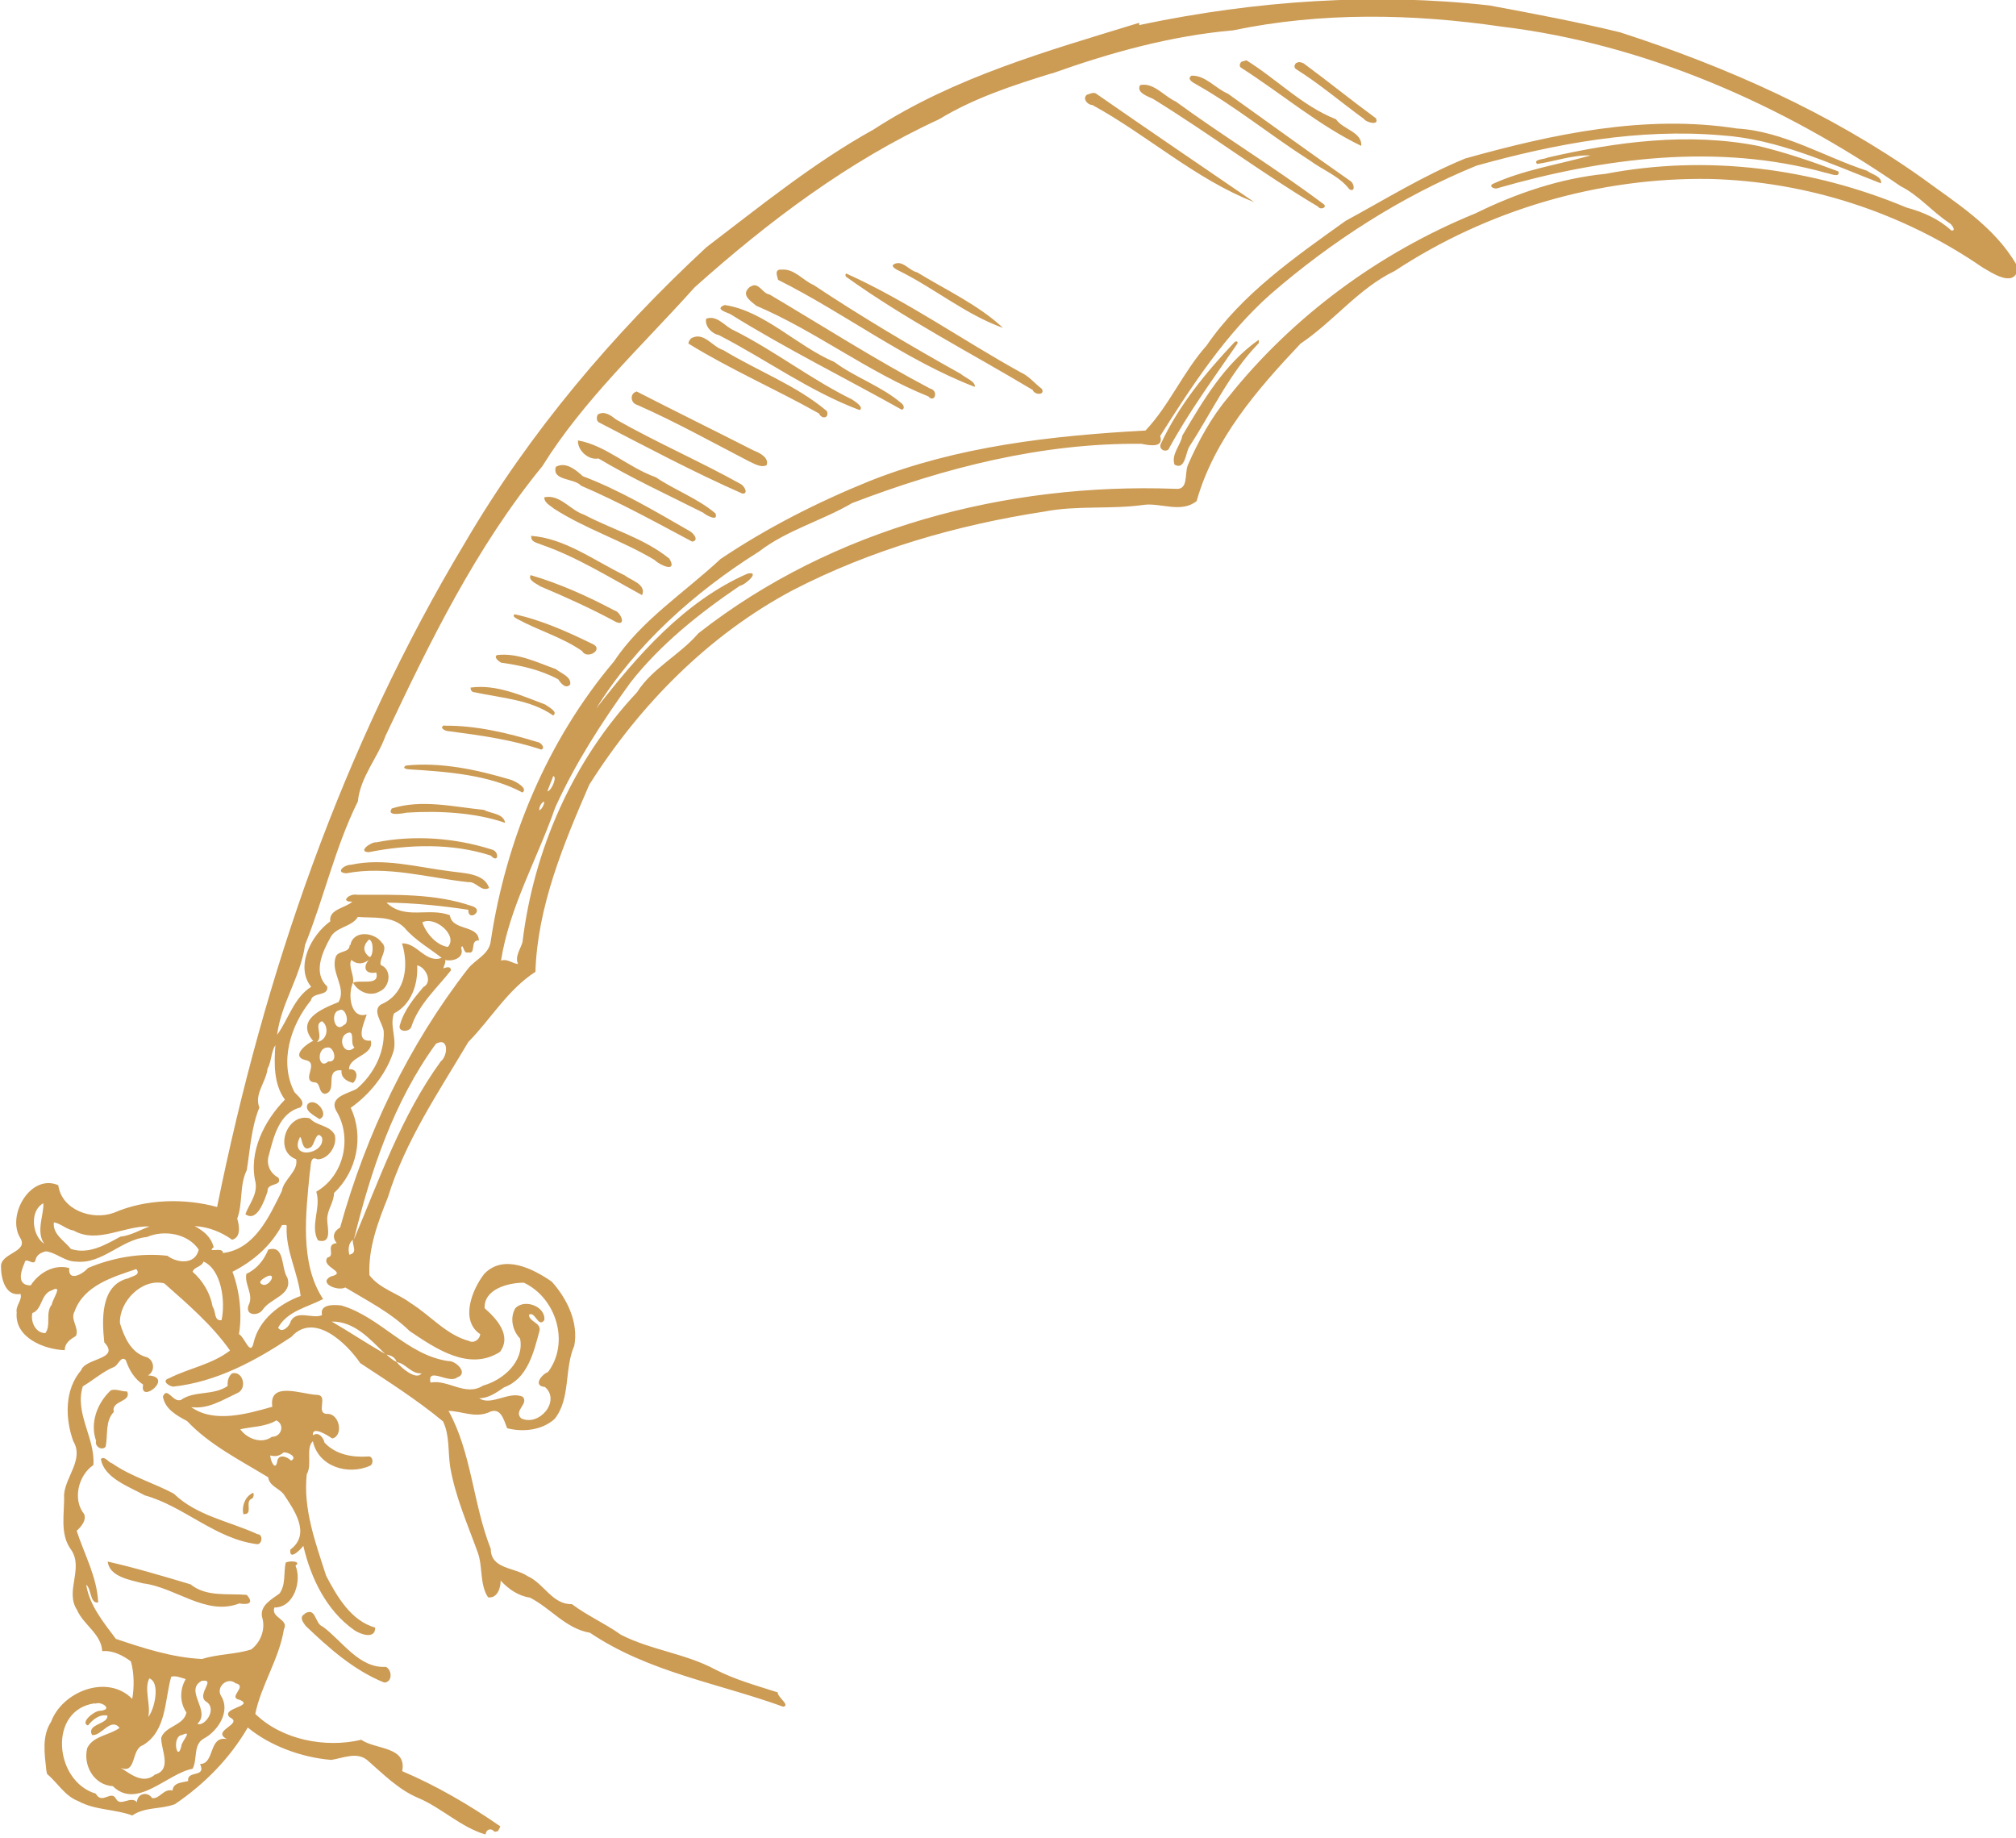 <?xml version="1.0" encoding="UTF-8"?>
<svg id="Livello_1" data-name="Livello 1" xmlns="http://www.w3.org/2000/svg" viewBox="0 0 59.15 53.91">
  <defs>
    <style>
      .cls-1 {
        fill: #cc9b54;
        stroke-width: 0px;
      }
    </style>
  </defs>
  <path class="cls-1" d="m5.34,50.9c-.31.03-.14.83-.02.33,0-.14.36-.49.02-.33Zm.6-1.6c-.57.28.27.89-.15,1.27.19.1.58-.39.29-.63-.37-.19.28-.69-.14-.63m-3.16.66c-1.38.19-1.19,2.29.03,2.65.19.34.45-.13.6.16.13.23.42-.11.61.09,0-.25.31-.33.44-.12.22.04.34-.29.6-.22.03-.24.27-.23.46-.28-.04-.33.54-.08.35-.5.44,0,.24-.84.79-.73-.49-.25.51-.44.08-.64-.28-.27.73-.32.3-.51-.39-.07.25-.4-.13-.49-.24-.2-.59.12-.42.38.28.45-.1,1.03-.52,1.25-.31.18-.17.61-.32.88-.75.14-1.63,1.21-2.34.51-.56-.03-.88-.62-.75-1.12.18-.36.65-.37.95-.59-.27-.32-.53.25-.81.21-.17-.33.48-.31.45-.57-.24-.05-.44.13-.57.29-.24-.08.18-.43.35-.43.41-.03.05-.29-.13-.21m2.22-.78c-.19.67-.13,1.59-.83,2-.35.12-.18.86-.65.66.28.18.66.5,1.01.2.51-.15.17-.73.18-1.08.12-.35.66-.35.74-.74-.2-.29-.2-.68-.02-.98-.14-.04-.29-.11-.43-.07m-.64.05c-.16.31.05.77-.03,1.13.19-.23.36-1.02.03-1.13m7.26-9.28c.12.16.57.55.73.33-.31.02-.46-.29-.73-.33m-.3-.22c.09.08.19.17.3.22-.04-.14-.17-.2-.3-.22m-1.61-.97c.52.3,1.04.65,1.57.95-.44-.43-.9-.96-1.57-.95m.52-1.96c.25-.06.09-.25.1-.44-.13.11-.14.29-.1.44m-4.28.2c-.05.16-.27.15-.32.3.3.26.52.63.59,1.03.1.13.03.42.26.39.12-.54,0-1.49-.53-1.72m-4.47.85c-.31.12-.26.56-.55.66-.06.25.09.59.38.59.18-.24-.01-.59.19-.84.02-.16.35-.61-.01-.41m6.77-1.93c-.33.62-.85,1.07-1.46,1.38.21.55.29,1.25.19,1.83.16.07.34.68.43.25.16-.68.76-1.14,1.38-1.37-.08-.69-.44-1.33-.41-2.03.02-.08-.08-.05-.13-.05m-6.94.77c-.14.04-.27.1-.3.26-.05.19-.29-.12-.32.08-.11.25-.24.66.18.66.24-.37.68-.63,1.13-.51-.04.42.4.18.55,0,.73-.31,1.55-.45,2.33-.36.29.22.82.27.92-.18-.31-.47-1.01-.59-1.52-.37-.76.07-1.31.81-2.09.72-.32,0-.58-.27-.88-.3m.24-.85c-.04.35.31.54.5.78.52.17,1.01-.12,1.45-.36.31-.03.62-.22.86-.3-.74-.03-1.53.52-2.23.12-.21-.03-.38-.21-.58-.24m7.22-2.5c-.34.68.74.51.65.02-.16-.27-.22.19-.32.27-.27.18-.26-.25-.32-.29m-7.54,1.94c-.42.23-.32.97.03,1.19-.26-.35,0-.89-.03-1.19m11.52-4.68c-1.25,1.72-1.91,3.73-2.41,5.75.75-1.77,1.39-3.63,2.55-5.23.21-.16.25-.73-.14-.52m-.4-3.56c.11.32.41.67.75.72.31-.34-.39-.92-.75-.72m3.54-3.53c-.07.06-.11.15-.11.24.1-.02.2-.31.11-.24m.3-.76c-.05.15-.12.29-.17.45.14-.04.29-.45.17-.45M30.83,2.16c-1.13.35-2.26.72-3.28,1.34-2.65,1.22-5,2.99-7.17,4.93-1.53,1.71-3.25,3.29-4.47,5.25-1.94,2.37-3.3,5.15-4.6,7.91-.24.66-.74,1.21-.81,1.92-.67,1.35-.99,2.82-1.55,4.21-.13.94-.7,1.7-.82,2.64.33-.45.49-1.09,1-1.41-.48-.59,0-1.52.56-1.92-.05-.36.45-.39.65-.58-.38.02-.09-.25.14-.2,1.12,0,2.29-.04,3.36.33.4.11-.11.49-.1.11-.79-.12-1.59-.2-2.4-.21.54.52,1.23.13,1.86.37.06.47.84.27.85.74-.28-.02-.06.42-.32.35-.14.06-.14-.31-.2-.13.11.31-.29.42-.51.34-.35-.29-.83-.55-1.15-.93-.36-.37-.93-.28-1.37-.32-.19.31-.66.28-.82.63-.23.42-.5,1.02-.08,1.41.05.3-.43.15-.48.41-.59.72-.94,1.81-.48,2.69.1.12.35.29.17.45-.62.16-.78.86-.92,1.39-.09.27.03.54.28.67.12.27-.34.13-.32.4-.09.27-.31.92-.65.67.11-.3.35-.56.3-.92-.22-.9.26-1.83.86-2.44-.33-.45-.32-1.05-.28-1.6-.13.2-.11.47-.23.69-.04.39-.4.75-.24,1.14-.24.59-.27,1.22-.37,1.84-.22.44-.11.97-.28,1.42.06.2.12.55-.15.62-.32-.23-.7-.38-1.1-.4.26.14.48.31.56.62-.24.19.29-.03.27.17.93-.11,1.36-1.07,1.73-1.82.05-.34.49-.58.42-.93-.68-.25-.27-1.38.4-1.2.21.23.57.19.73.48.09.31-.19.73-.51.72-.23-.13-.18.24-.22.38-.12,1.22-.3,2.68.39,3.72-.46.24-1.05.35-1.32.84.11.18.34-.04.37-.19.19-.35.65-.05.92-.18-.08-.32.34-.31.57-.28,1.15.34,1.91,1.45,3.13,1.63.23-.02.61.37.26.48-.23.2-.88-.33-.78.15.52-.1,1.03.42,1.54.09.59-.16,1.22-.71,1.09-1.38-.22-.23-.31-.6-.14-.89.27-.29.9-.05.85.35-.18.24-.27-.28-.45-.16,0,.21.36.23.31.47-.17.63-.35,1.41-1.04,1.66-.22.15-.45.32-.73.32.35.24.89-.23,1.28-.04.18.21-.28.4-.05.63.53.25,1.17-.51.7-.92-.36-.03-.11-.36.09-.44.65-.87.23-2.18-.71-2.62-.46,0-1.18.19-1.15.75.33.29.81.79.45,1.28-.91.58-1.89-.1-2.65-.61-.55-.54-1.24-.89-1.89-1.28-.21.12-.8-.12-.43-.32.54-.13-.31-.27-.09-.56.25-.04-.08-.39.27-.42-.14-.17-.1-.34.1-.46.76-2.74,2.01-5.35,3.75-7.59.22-.28.63-.42.67-.82.45-2.98,1.66-5.88,3.61-8.19.81-1.22,2.07-2.02,3.13-3.01,1.37-.92,2.85-1.67,4.38-2.29,2.57-1.02,5.35-1.33,8.09-1.48.7-.74,1.11-1.73,1.79-2.49,1.04-1.52,2.6-2.6,4.08-3.66,1.16-.63,2.29-1.33,3.51-1.83,2.57-.72,5.29-1.3,7.97-.88,1.37.08,2.56.83,3.82,1.24.14.11.44.16.41.37-1.52-.59-3.03-1.3-4.68-1.41-2.43-.21-4.86.24-7.19.89-2.2.9-4.24,2.21-6.04,3.77-1.32,1.17-2.31,2.69-3.24,4.16.12.37-.35.27-.55.23-2.91-.03-5.78.7-8.49,1.74-.89.52-1.91.79-2.73,1.42-1.88,1.18-3.62,2.73-4.78,4.61,1.21-1.56,2.59-3.15,4.44-3.96.39-.09-.04.32-.23.36-1.18.8-2.32,1.71-3.2,2.83-.84,1.16-1.62,2.37-2.21,3.67-.52,1.5-1.34,2.91-1.59,4.49.19-.06.34.09.5.1-.1-.22.07-.43.13-.64.33-2.72,1.48-5.33,3.36-7.33.45-.71,1.25-1.09,1.8-1.73,3.94-3.09,9.04-4.42,13.99-4.24.4.05.27-.44.37-.69.31-.71.69-1.41,1.19-2,1.9-2.38,4.43-4.24,7.25-5.39,1.2-.59,2.49-1.03,3.82-1.16,2.97-.57,6.06-.17,8.83.99.48.13.94.33,1.31.67.16.03.02-.18-.06-.22-.5-.33-.89-.81-1.43-1.08-3.48-2.4-7.49-4.17-11.71-4.68-2.6-.38-5.28-.43-7.87.11-1.82.16-3.59.65-5.3,1.26m2.55-1.41l.07-.02c3.35-.7,6.81-.94,10.2-.56,1.29.24,2.57.48,3.84.79,3.12,1.01,6.16,2.36,8.84,4.26,1.02.75,2.13,1.43,2.78,2.55l.04.16c-.13.52-.76.08-1.04-.08-2.34-1.61-5.15-2.52-8-2.59-3.26-.05-6.52.91-9.24,2.7-1.06.51-1.79,1.48-2.76,2.13-1.27,1.34-2.54,2.81-3.05,4.62-.45.36-1.04.05-1.54.11-.98.14-1.97.01-2.94.2-2.55.39-5.08,1.12-7.38,2.31-2.46,1.31-4.48,3.36-5.96,5.7-.76,1.75-1.52,3.58-1.58,5.49-.82.53-1.31,1.39-1.97,2.06-.87,1.47-1.85,2.9-2.36,4.56-.29.72-.58,1.49-.54,2.28.3.4.83.53,1.21.82.58.36,1.04.93,1.71,1.11.15.08.32-.05.33-.2-.6-.4-.24-1.31.12-1.77.57-.59,1.43-.15,1.98.23.45.5.79,1.2.66,1.88-.3.68-.1,1.56-.58,2.15-.37.33-.92.39-1.39.27-.1-.25-.19-.65-.55-.46-.4.16-.78-.04-1.17-.05.68,1.23.72,2.74,1.24,4.05,0,.6.71.54,1.08.8.48.21.73.84,1.3.82.45.34.98.57,1.44.9.88.45,1.9.55,2.77,1.02.58.3,1.21.47,1.83.67-.02.13.38.38.16.42-1.9-.69-3.95-1.01-5.67-2.17-.71-.12-1.15-.72-1.76-1.03-.34-.05-.63-.25-.86-.5,0,.22-.1.53-.37.49-.25-.38-.15-.89-.3-1.31-.3-.83-.66-1.64-.81-2.51-.07-.45-.01-.92-.21-1.34-.76-.63-1.61-1.17-2.43-1.71-.4-.59-1.36-1.51-2.02-.77-1.05.7-2.19,1.32-3.47,1.46-.11-.01-.37-.17-.11-.25.57-.29,1.25-.4,1.78-.81-.53-.75-1.24-1.36-1.93-1.97-.65-.16-1.33.53-1.3,1.17.12.39.31.84.73.98.27.05.33.42.09.55.8.04-.26.87-.14.27-.26-.17-.41-.43-.51-.72-.14-.14-.22.15-.34.2-.34.14-.61.39-.92.57-.25.79.37,1.52.31,2.31-.44.3-.62,1.01-.27,1.44.07.19-.09.37-.22.49.22.68.6,1.36.63,2.1-.24.05-.2-.41-.35-.52.09.6.51,1.11.87,1.59.8.27,1.66.55,2.53.59.47-.15.97-.13,1.44-.28.28-.21.43-.6.32-.95-.07-.34.28-.52.51-.69.19-.26.12-.61.18-.9.06-.07.49-.06.29.08.19.45-.04,1.23-.62,1.23-.11.31.44.34.28.64-.14.87-.67,1.64-.84,2.48.78.76,2.05,1.01,3.11.76.41.29,1.35.19,1.2.92,1.01.43,1.97.99,2.88,1.62-.02.05-.04.09-.07.14l-.1.02c-.09-.12-.25-.08-.26.07h-.03c-.7-.21-1.26-.77-1.94-1.06-.58-.24-1.03-.7-1.5-1.11-.31-.26-.72-.06-1.06-.01-.88-.07-1.81-.42-2.45-.95-.53.91-1.27,1.66-2.14,2.25-.44.16-.86.07-1.25.33-.51-.19-1.09-.15-1.58-.42-.4-.15-.61-.54-.92-.8l-.02-.1c-.05-.48-.14-1,.14-1.43.33-.89,1.65-1.41,2.38-.67.06-.33.06-.76-.04-1.1-.24-.18-.54-.33-.84-.3-.03-.51-.55-.77-.74-1.21-.36-.55.2-1.21-.17-1.76-.35-.47-.19-1.08-.21-1.62.04-.53.59-1.04.27-1.57-.24-.67-.26-1.51.23-2.08.13-.37,1.16-.31.68-.82-.07-.65-.12-1.69.71-1.88.12-.07.37-.09.23-.27-.68.23-1.54.48-1.81,1.24-.14.24.14.48.04.72-.16.1-.33.2-.33.42-.59-.02-1.48-.36-1.41-1.11-.04-.19.18-.38.11-.54-.44.08-.57-.45-.57-.79-.03-.42.83-.43.56-.86-.4-.66.31-1.89,1.12-1.54.1.73.99,1.04,1.63.81.94-.41,2.08-.43,3.03-.17,1.38-6.83,3.68-13.51,7.28-19.5,1.89-3.23,4.34-6.12,7.08-8.66,1.59-1.21,3.15-2.48,4.9-3.45,2.37-1.54,5.12-2.31,7.79-3.13m-1.53,2.11c.07-.02.18-.08.26-.04,1.54,1.07,3.1,2.13,4.65,3.19-1.72-.67-3.14-1.97-4.75-2.85-.14,0-.3-.19-.16-.3Zm1.55-.28c.4-.1.72.33,1.06.48,1.41,1.03,2.91,1.94,4.31,2.99.17.1-.06.21-.14.09-1.66-.99-3.2-2.15-4.84-3.16-.14-.07-.5-.18-.38-.4Zm2.99-.69l.14-.04c.89.55,1.64,1.34,2.63,1.73.2.3.77.37.74.78-1.23-.59-2.35-1.54-3.52-2.29-.08-.04-.04-.15.02-.19Zm-1.46.41c.4-.01.7.38,1.06.53,1.2.86,2.39,1.72,3.59,2.56.12.07.15.35-.03.24-.3-.39-.78-.56-1.17-.85-1.13-.72-2.16-1.57-3.33-2.23-.09-.05-.28-.15-.13-.25Zm3.07-.37c.06-.05.15-.02.21.01.72.53,1.41,1.09,2.12,1.61.11.23-.29.12-.35.02-.66-.48-1.29-1.02-1.99-1.46-.08-.05-.05-.14.01-.19Zm-15.1,6.06c.37-.03.62.32.93.45,1.4.93,2.85,1.79,4.32,2.61.11.1.45.23.41.38-2.05-.79-3.81-2.16-5.77-3.14-.03-.12-.12-.32.11-.3Zm-.92.5c.24-.16.34.2.56.23,1.57.93,3.1,1.91,4.71,2.76.26.06.13.44-.05.23-1.77-.71-3.31-1.92-5.05-2.66-.18-.15-.47-.33-.18-.56Zm-.75.54c1.15.17,2.11,1.2,3.21,1.67.62.46,1.39.71,1.98,1.22.05.04.1.15,0,.18-1.66-.93-3.4-1.79-5.04-2.81-.14-.06-.45-.15-.16-.26Zm3.57-.92c1.76.79,3.4,1.95,5.1,2.89.25.11.42.33.63.49.1.19-.22.18-.27.03-1.82-1.09-3.73-2.07-5.46-3.31-.04-.02-.05-.09,0-.11Zm1.39-.28c.26-.13.44.19.68.24.85.52,1.79.95,2.52,1.63-1.09-.39-2.01-1.16-3.04-1.67-.06-.03-.28-.13-.16-.2Zm-5.51,1.6c.33-.12.55.24.83.35,1.19.6,2.25,1.43,3.45,2.02.09.06.36.23.22.31-1.47-.55-2.75-1.49-4.13-2.2-.21-.04-.42-.27-.37-.48Zm-.41.56c.35-.17.6.27.91.36,1,.61,2.14,1.03,3.04,1.79.08.21-.15.25-.23.07-1.26-.71-2.6-1.29-3.83-2.05,0-.07.05-.13.1-.17Zm-1.64,1.57c1.09.56,2.31,1.16,3.45,1.74.16.06.46.21.37.43-.18.08-.38-.06-.54-.13-1.08-.56-2.14-1.15-3.25-1.64-.2-.05-.23-.33-.03-.39Zm26.75-6.86c2.01-.46,4.11-.74,6.16-.34.8.19,1.59.46,2.36.75.06.21-.27.05-.37.04-3.17-.88-6.53-.44-9.63.45-.07.04-.27-.04-.15-.12.91-.42,1.93-.57,2.88-.84-.53-.02-1.07.18-1.57.25-.14-.15.26-.13.33-.2Zm-27.86,7.53c.19-.1.38.05.52.16,1.2.68,2.47,1.23,3.67,1.9.09.06.22.28.03.27-1.43-.63-2.82-1.37-4.21-2.09-.08-.05-.07-.18-.02-.24Zm-.61.77c.82.14,1.49.8,2.29,1.08.56.38,1.23.62,1.75,1.06.1.26-.27.06-.36-.02-1.03-.52-2.08-1-3.07-1.59-.3.06-.63-.25-.6-.54Zm-.63.77c.29-.15.58.1.78.28,1.08.41,2.09,1.01,3.1,1.59.12.05.34.29.11.33-1.07-.57-2.14-1.16-3.26-1.64-.2-.23-.87-.14-.74-.56Zm-.35.9c.46-.1.76.38,1.17.51.83.44,1.76.69,2.5,1.29.25.43-.29.19-.43.04-.95-.57-2.03-.91-2.96-1.51-.1-.09-.28-.16-.28-.33Zm20.25-4.55c.05-.05.12-.02.08.05-.7,1.02-1.43,2.01-2.02,3.1-.13.09-.3-.04-.21-.19.52-1.11,1.31-2.07,2.15-2.96Zm.71-.06s.02.1-.02.11c-.85.88-1.36,2.01-2.02,3.02-.1.17-.12.7-.43.52-.1-.31.18-.56.23-.85.61-1.03,1.24-2.11,2.24-2.81Zm-21.35,5.74c.99.07,1.86.73,2.75,1.16.19.15.64.26.51.58-.96-.52-1.91-1.12-2.95-1.48-.13-.06-.33-.07-.3-.27Zm-.02,1.15c.83.24,1.68.62,2.47,1.04.18.04.36.47.05.34-.72-.39-1.47-.73-2.23-1.05-.09-.07-.37-.17-.28-.33Zm-.47,1.15c.77.16,1.55.51,2.27.86.4.16-.14.49-.28.22-.59-.41-1.28-.6-1.9-.94-.05-.03-.16-.08-.08-.14Zm-.52,1.2c.6-.08,1.18.21,1.74.41.14.12.46.22.42.45-.13.15-.28-.04-.35-.15-.52-.28-1.1-.41-1.68-.49-.07-.04-.22-.16-.12-.22Zm-.75.95c.75-.1,1.49.24,2.18.5.07.06.39.21.23.32-.67-.47-1.52-.51-2.3-.68-.08,0-.13-.06-.12-.14Zm-.78,1.12c.92-.01,1.85.21,2.73.48.09,0,.25.18.11.22-.86-.29-1.8-.42-2.72-.54-.09,0-.29-.1-.13-.17Zm-1.14,1.17c1.03-.11,2.1.12,3.1.42.14.05.5.25.33.37-.97-.52-2.2-.61-3.33-.68-.07,0-.21-.04-.1-.1Zm-.41,1.26c.88-.28,1.81-.05,2.71.04.19.11.58.1.62.38-.85-.3-1.93-.36-2.88-.3-.12.02-.6.12-.45-.11Zm-.44.99c1.1-.22,2.3-.13,3.37.21.24.05.21.43-.02.18-1.14-.37-2.42-.33-3.58-.1-.34-.01.06-.3.22-.29Zm-.75.66c.96-.21,1.94.07,2.9.19.39.06,1.01.05,1.15.49-.23.13-.38-.2-.61-.17-1.19-.13-2.38-.49-3.58-.26-.33-.02-.07-.25.14-.25Zm-.68,5.36c-.36,0-.28.68.01.41.31.04.16-.44-.01-.41Zm.64-.44c-.41.06-.19.75.14.44-.13-.12,0-.41-.14-.44m-.81-.33c-.26.08.05.44-.15.61.32-.05.36-.46.15-.61m.5-.32c-.27.05-.14.69.14.43.19-.06.04-.55-.14-.43m.88-2.08c-.19.18-.19.37.02.52.11-.05.12-.47-.02-.52m-.55.17c.08-.45.7-.39.92-.08.21.19-.08.46-.03.66.34.13.28.65-.04.78-.28.16-.63,0-.77-.26.21-.1.79.11.68-.3-.33.06-.4-.15-.22-.37-.16.13-.36.14-.51,0-.1.18.08.43.05.66-.17.36-.07,1.09.4.94-.07.24-.36.81.12.77.1.44-.64.45-.64.84.25-.03.28.24.12.4-.19-.05-.36-.15-.34-.37-.53-.04-.09.62-.49.69-.21-.04-.1-.35-.33-.34-.36-.07.18-.58-.24-.65-.47-.12.11-.53.23-.56-.52-.61.21-.93.74-1.14.26-.43-.26-.88-.07-1.35.09-.17.4-.09.4-.33m1.52-.04c.46-.05.72.64,1.23.4.12.11.02.21,0,.33.08-.03.22-.08.22.06-.42.53-.95,1-1.16,1.65-.05.17-.43.17-.33-.07.12-.42.41-.77.68-1.09.29-.15.07-.59-.18-.64.03.55-.17,1.15-.68,1.41-.14.36.11.78-.03,1.16-.22.65-.7,1.23-1.24,1.61.4.84.18,1.87-.49,2.5,0,.27-.2.49-.2.77,0,.23.16.74-.27.62-.24-.43.1-.96-.05-1.43.81-.46,1.07-1.59.58-2.38-.21-.41.37-.5.61-.64.48-.41.81-1.03.79-1.67-.02-.27-.42-.68,0-.84.65-.33.73-1.11.54-1.74Zm-2.75,4.71c.23-.23.66.33.34.44-.12-.09-.46-.24-.34-.44Zm-1.16,5.04c-.11.05-.34.18-.18.25.18.1.44-.32.18-.25Zm0-.77c.5-.15.37.54.56.82.17.51-.49.6-.72.94-.12.19-.52.19-.42-.12.17-.32-.13-.62-.06-.93.31-.14.52-.41.64-.71m-4.62,4.13c.15-.06.32.04.48.03.14.32-.48.26-.39.6-.26.27-.17.67-.24,1.02-.1.13-.33,0-.28-.17-.19-.53.04-1.12.43-1.48h0Zm4.68,1.91c0,.14.14.46.2.2.02-.26.28-.18.41-.05.21-.1-.1-.26-.22-.24-.11.1-.24.13-.38.09Zm-.88-.77c.19.27.62.45.93.22.27.01.39-.35.13-.48-.32.19-.7.18-1.06.26m-.24-1.64c.33-.08.45.46.15.58-.43.2-.86.48-1.35.41.67.48,1.64.2,2.38-.01-.11-.76.86-.37,1.29-.35.39,0-.04.54.31.56.37-.03.5.64.16.72-.14-.09-.6-.39-.57-.09.16-.12.31.06.34.21.32.35.81.44,1.27.41.16-.03.18.21.07.27-.65.29-1.52.03-1.68-.72-.22.21-.01.69-.18.97-.11,1.02.26,2.02.57,2.98.32.61.73,1.32,1.44,1.52,0,.36-.45.19-.62.07-.81-.57-1.27-1.52-1.49-2.47-.09.12-.42.45-.38.11.62-.46.1-1.18-.2-1.63-.14-.17-.42-.24-.45-.49-.82-.5-1.72-.95-2.38-1.65-.3-.16-.65-.35-.71-.72.13-.31.29.19.53.1.39-.28.96-.12,1.37-.41-.01-.14.02-.28.13-.37m-3.85,2.51c.13-.09.21.1.33.13.56.39,1.21.57,1.81.89.67.65,1.63.81,2.46,1.19.17,0,.13.32-.03.29-1.22-.16-2.13-1.11-3.28-1.43-.47-.26-1.2-.51-1.29-1.07Zm4.42,1.02c.09-.09.08.13,0,.15-.21.09.07.47-.24.45-.05-.21.04-.49.24-.6Zm-4.23,1.99c.8.18,1.64.43,2.44.67.47.38,1.1.26,1.65.31.24.27,0,.29-.22.25-.97.38-1.88-.48-2.83-.59-.37-.1-.98-.19-1.03-.64h0Zm5.79,1.53c.34-.21.29.3.53.38.57.42,1.07,1.23,1.85,1.18.19.09.2.46-.05.46-.89-.36-1.62-1.01-2.3-1.66-.08-.11-.2-.26-.03-.35Z"/>
</svg>